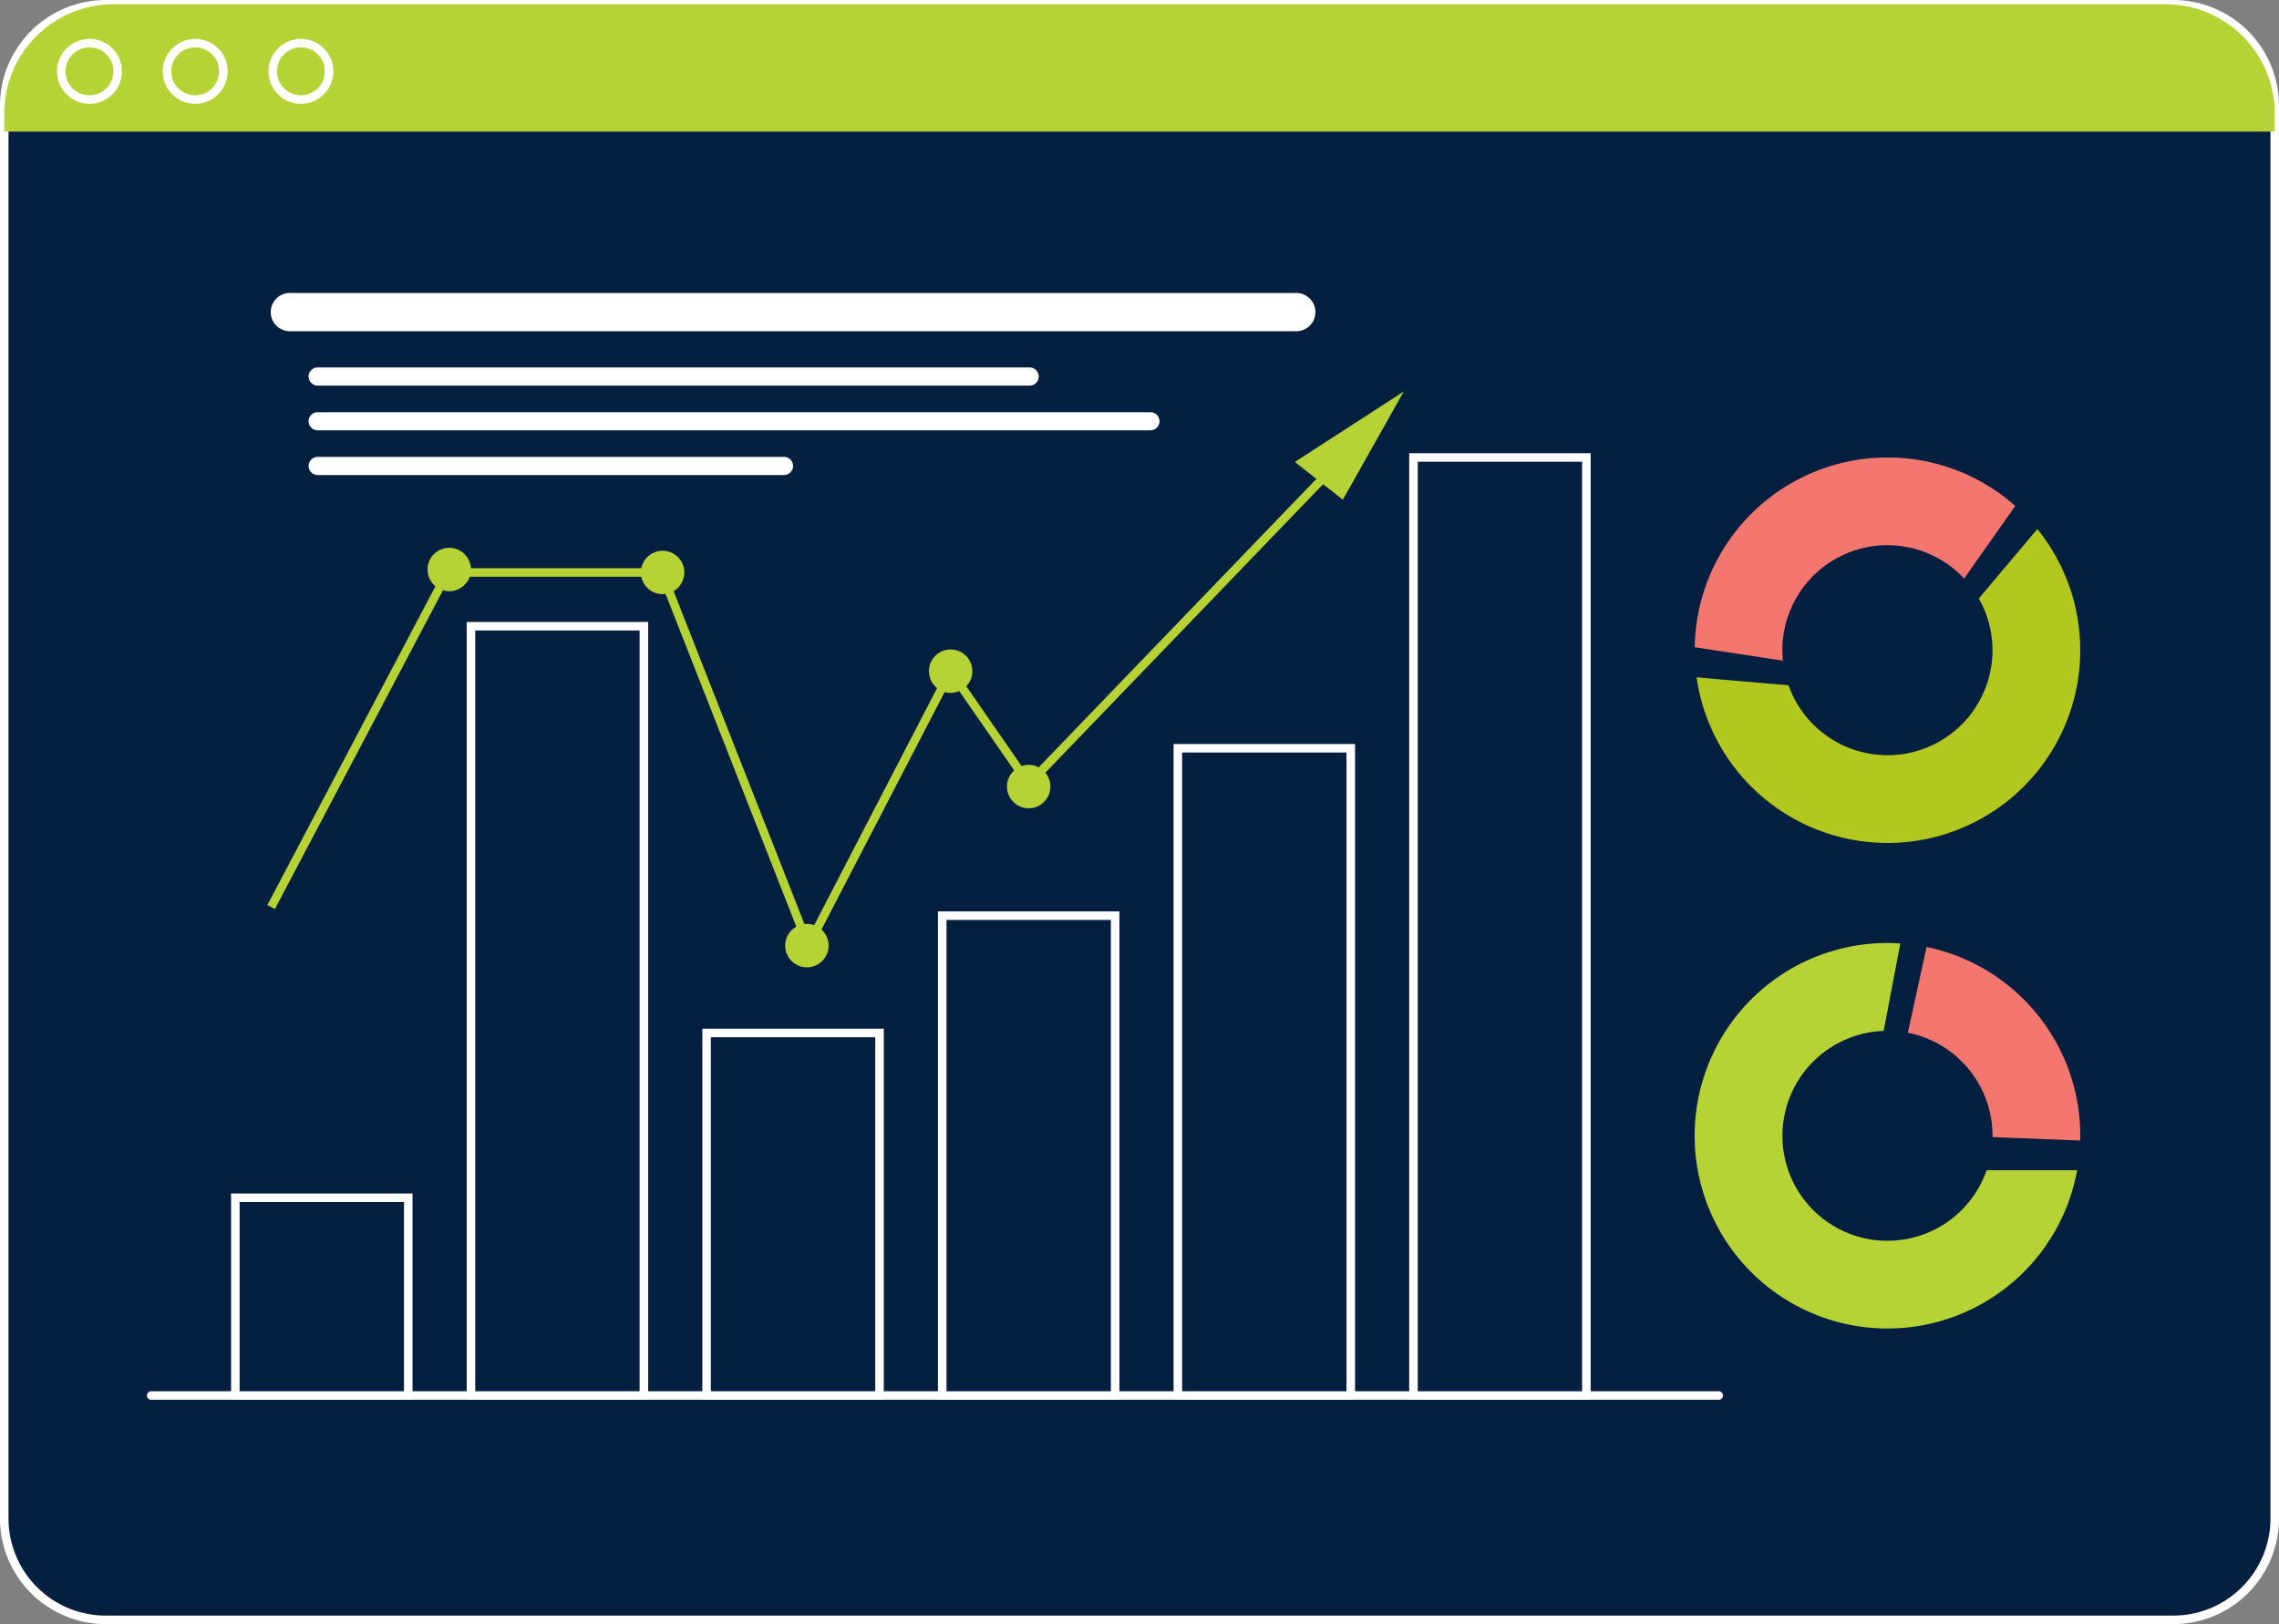 <svg xmlns="http://www.w3.org/2000/svg" xmlns:xlink="http://www.w3.org/1999/xlink" width="348.016" height="248.085" viewBox="0 0 348.016 248.085">
  <rect x="0" y="0" width="348.016" height="248.085" fill="#808080" stroke="none"/>
  <defs>
    <clipPath id="clip-path">
      <rect id="Rectangle_692" data-name="Rectangle 692" width="348.016" height="248.085" fill="none"/>
    </clipPath>
  </defs>
  <g id="Group_2530" data-name="Group 2530" transform="translate(-876.672 -6292.504)">
    <g id="Group_2083" data-name="Group 2083" transform="translate(876.672 6292.504)">
      <g id="Group_790" data-name="Group 790" clip-path="url(#clip-path)">
        <path id="Path_1422" data-name="Path 1422" d="M331.731,247.282H15.982A15.482,15.482,0,0,1,.5,231.8V15.982A15.481,15.481,0,0,1,15.982.5H331.731a15.481,15.481,0,0,1,15.482,15.482V231.8a15.482,15.482,0,0,1-15.482,15.482" transform="translate(0.152 0.152)" fill="#051f40"/>
        <path id="Path_1423" data-name="Path 1423" d="M331.882,248.085H16.133A16.152,16.152,0,0,1,0,231.952V16.133A16.152,16.152,0,0,1,16.133,0H331.882a16.151,16.151,0,0,1,16.133,16.133V231.952a16.151,16.151,0,0,1-16.133,16.133M16.133,1.3A14.847,14.847,0,0,0,1.3,16.133V231.952a14.847,14.847,0,0,0,14.83,14.83H331.882a14.846,14.846,0,0,0,14.83-14.83V16.133A14.846,14.846,0,0,0,331.882,1.3Z" fill="#fff"/>
        <path id="Path_1424" data-name="Path 1424" d="M34.636,40.172H188.313a2.923,2.923,0,1,0,0-5.846H34.636a2.923,2.923,0,0,0,0,5.846" transform="translate(9.631 10.425)" fill="#fff"/>
        <path id="Path_1425" data-name="Path 1425" d="M37.532,45.824H146.256a1.384,1.384,0,1,0,0-2.768H37.532a1.384,1.384,0,1,0,0,2.768" transform="translate(10.978 13.076)" fill="#fff"/>
        <path id="Path_1426" data-name="Path 1426" d="M37.532,51.063H164.7a1.384,1.384,0,1,0,0-2.768H37.532a1.384,1.384,0,1,0,0,2.768" transform="translate(10.978 14.668)" fill="#fff"/>
        <path id="Path_1427" data-name="Path 1427" d="M37.532,56.3h71.212a1.384,1.384,0,0,0,0-2.768H37.532a1.384,1.384,0,1,0,0,2.768" transform="translate(10.978 16.259)" fill="#fff"/>
        <path id="Path_1428" data-name="Path 1428" d="M227.936,53.6a29.437,29.437,0,0,0-29.431,28.984l13.469,2.052c-.052-.524-.081-1.055-.081-1.593a16.027,16.027,0,0,1,27.746-10.95l7.814-11.087A29.32,29.32,0,0,0,227.936,53.6" transform="translate(60.288 16.279)" fill="#f3776e"/>
        <path id="Path_1429" data-name="Path 1429" d="M227.87,109.937a29.438,29.438,0,0,0,22.893-47.95l-8.942,10.6a16.032,16.032,0,1,1-29.057,13.261c-3.828-.321-9.739-.824-14.042-1.22a29.446,29.446,0,0,0,29.148,25.305" transform="translate(60.354 18.826)" fill="#b3c81f"/>
        <path id="Path_1430" data-name="Path 1430" d="M249.783,140.515c.007-.243.018-.484.018-.729a29.452,29.452,0,0,0-23.471-28.835l-2.858,13.1A16.044,16.044,0,0,1,236.4,139.786c0,.07-.01.138-.01.207Z" transform="translate(67.871 33.697)" fill="#f3776e"/>
        <path id="Path_1431" data-name="Path 1431" d="M256.907,145.195H243.084a16.034,16.034,0,1,1-15.725-21.279l2.549-13.358c-.651-.042-1.3-.072-1.965-.072a29.443,29.443,0,1,0,28.964,34.709" transform="translate(60.286 33.556)" fill="#b5d334"/>
        <path id="Path_1432" data-name="Path 1432" d="M257.271,164.31H17.9a.652.652,0,1,1,0-1.3H257.271a.652.652,0,0,1,0,1.3" transform="translate(5.238 49.506)" fill="#fdfefd"/>
        <rect id="Rectangle_686" data-name="Rectangle 686" width="26.407" height="143.287" transform="translate(215.846 69.878)" fill="#051f40"/>
        <path id="Path_1433" data-name="Path 1433" d="M192.772,197.689H165.063V53.1h27.709Zm-26.405-1.3h25.1V54.4h-25.1Z" transform="translate(50.131 16.127)" fill="#fff"/>
        <rect id="Rectangle_687" data-name="Rectangle 687" width="26.407" height="73.298" transform="translate(143.882 139.866)" fill="#051f40"/>
        <path id="Path_1434" data-name="Path 1434" d="M137.574,181.385H109.865v-74.6h27.709Zm-26.405-1.3h25.1V108.087h-25.1Z" transform="translate(33.367 32.431)" fill="#fff"/>
        <rect id="Rectangle_688" data-name="Rectangle 688" width="26.407" height="98.865" transform="translate(179.865 114.299)" fill="#051f40"/>
        <path id="Path_1435" data-name="Path 1435" d="M165.174,187.341h-27.71V87.172h27.71Zm-26.407-1.3h25.1V88.476h-25.1Z" transform="translate(41.749 26.475)" fill="#fff"/>
        <rect id="Rectangle_689" data-name="Rectangle 689" width="26.407" height="117.512" transform="translate(71.92 95.652)" fill="#051f40"/>
        <path id="Path_1436" data-name="Path 1436" d="M82.377,191.685H54.667V72.869h27.71Zm-26.407-1.3h25.1V74.173h-25.1Z" transform="translate(16.603 22.131)" fill="#fff"/>
        <rect id="Rectangle_690" data-name="Rectangle 690" width="26.407" height="30.203" transform="translate(35.939 182.961)" fill="#051f40"/>
        <path id="Path_1437" data-name="Path 1437" d="M54.777,171.346H27.067V139.839h27.71Zm-26.407-1.3h25.1v-28.9h-25.1Z" transform="translate(8.22 42.47)" fill="#fff"/>
        <rect id="Rectangle_691" data-name="Rectangle 691" width="26.407" height="55.378" transform="translate(107.903 157.787)" fill="#051f40"/>
        <path id="Path_1438" data-name="Path 1438" d="M109.976,177.21H82.266V120.529h27.71Zm-26.407-1.3h25.1V121.833H83.57Z" transform="translate(24.985 36.606)" fill="#fff"/>
        <path id="Path_1439" data-name="Path 1439" d="M113.848,129.089,91.089,71.168H59.224L32.468,121.933l-1.154-.607L58.436,69.865H91.978l22.033,56.076,21.57-41.609,12.079,17.451,44.316-46.048.939.9-45.42,47.2L135.741,86.855Z" transform="translate(9.51 16.927)" fill="#b5d334"/>
        <path id="Path_1440" data-name="Path 1440" d="M115.44,79.41a3.315,3.315,0,1,1-3.315-3.315,3.316,3.316,0,0,1,3.315,3.315" transform="translate(33.046 23.111)" fill="#b5d334"/>
        <path id="Path_1441" data-name="Path 1441" d="M124.58,92.93a3.315,3.315,0,1,1-3.315-3.315,3.316,3.316,0,0,1,3.315,3.315" transform="translate(35.822 27.217)" fill="#b5d334"/>
        <path id="Path_1442" data-name="Path 1442" d="M98.6,111.566a3.315,3.315,0,1,1-3.315-3.315,3.316,3.316,0,0,1,3.315,3.315" transform="translate(27.933 32.877)" fill="#b5d334"/>
        <path id="Path_1443" data-name="Path 1443" d="M81.7,67.845a3.315,3.315,0,1,1-3.315-3.315A3.316,3.316,0,0,1,81.7,67.845" transform="translate(22.8 19.598)" fill="#b5d334"/>
        <path id="Path_1444" data-name="Path 1444" d="M56.712,67.5A3.315,3.315,0,1,1,53.4,64.185,3.316,3.316,0,0,1,56.712,67.5" transform="translate(15.21 19.494)" fill="#b5d334"/>
        <path id="Path_1445" data-name="Path 1445" d="M151.668,56.634,159,62.4,168.3,45.869Z" transform="translate(46.063 13.931)" fill="#b5d334"/>
        <path id="Path_1446" data-name="Path 1446" d="M347.212,19.945H.5v-2.77A16.676,16.676,0,0,1,17.176.5H330.536a16.676,16.676,0,0,1,16.676,16.676Z" transform="translate(0.152 0.152)" fill="#b5d334"/>
        <path id="Path_1447" data-name="Path 1447" d="M11.65,14.471a4.957,4.957,0,1,1,4.932-4.957,4.95,4.95,0,0,1-4.932,4.957m0-8.611a3.654,3.654,0,1,0,3.628,3.654A3.646,3.646,0,0,0,11.65,5.86" transform="translate(2.04 1.384)" fill="#fdfefd"/>
        <path id="Path_1448" data-name="Path 1448" d="M24.033,14.471a4.957,4.957,0,1,1,4.932-4.957,4.949,4.949,0,0,1-4.932,4.957m0-8.611a3.654,3.654,0,1,0,3.628,3.654A3.644,3.644,0,0,0,24.033,5.86" transform="translate(5.801 1.384)" fill="#fdfefd"/>
        <path id="Path_1449" data-name="Path 1449" d="M36.417,14.471a4.957,4.957,0,1,1,4.932-4.957,4.95,4.95,0,0,1-4.932,4.957m0-8.611a3.654,3.654,0,1,0,3.628,3.654A3.646,3.646,0,0,0,36.417,5.86" transform="translate(9.562 1.384)" fill="#fdfefd"/>
      </g>
    </g>
  </g>
</svg>
